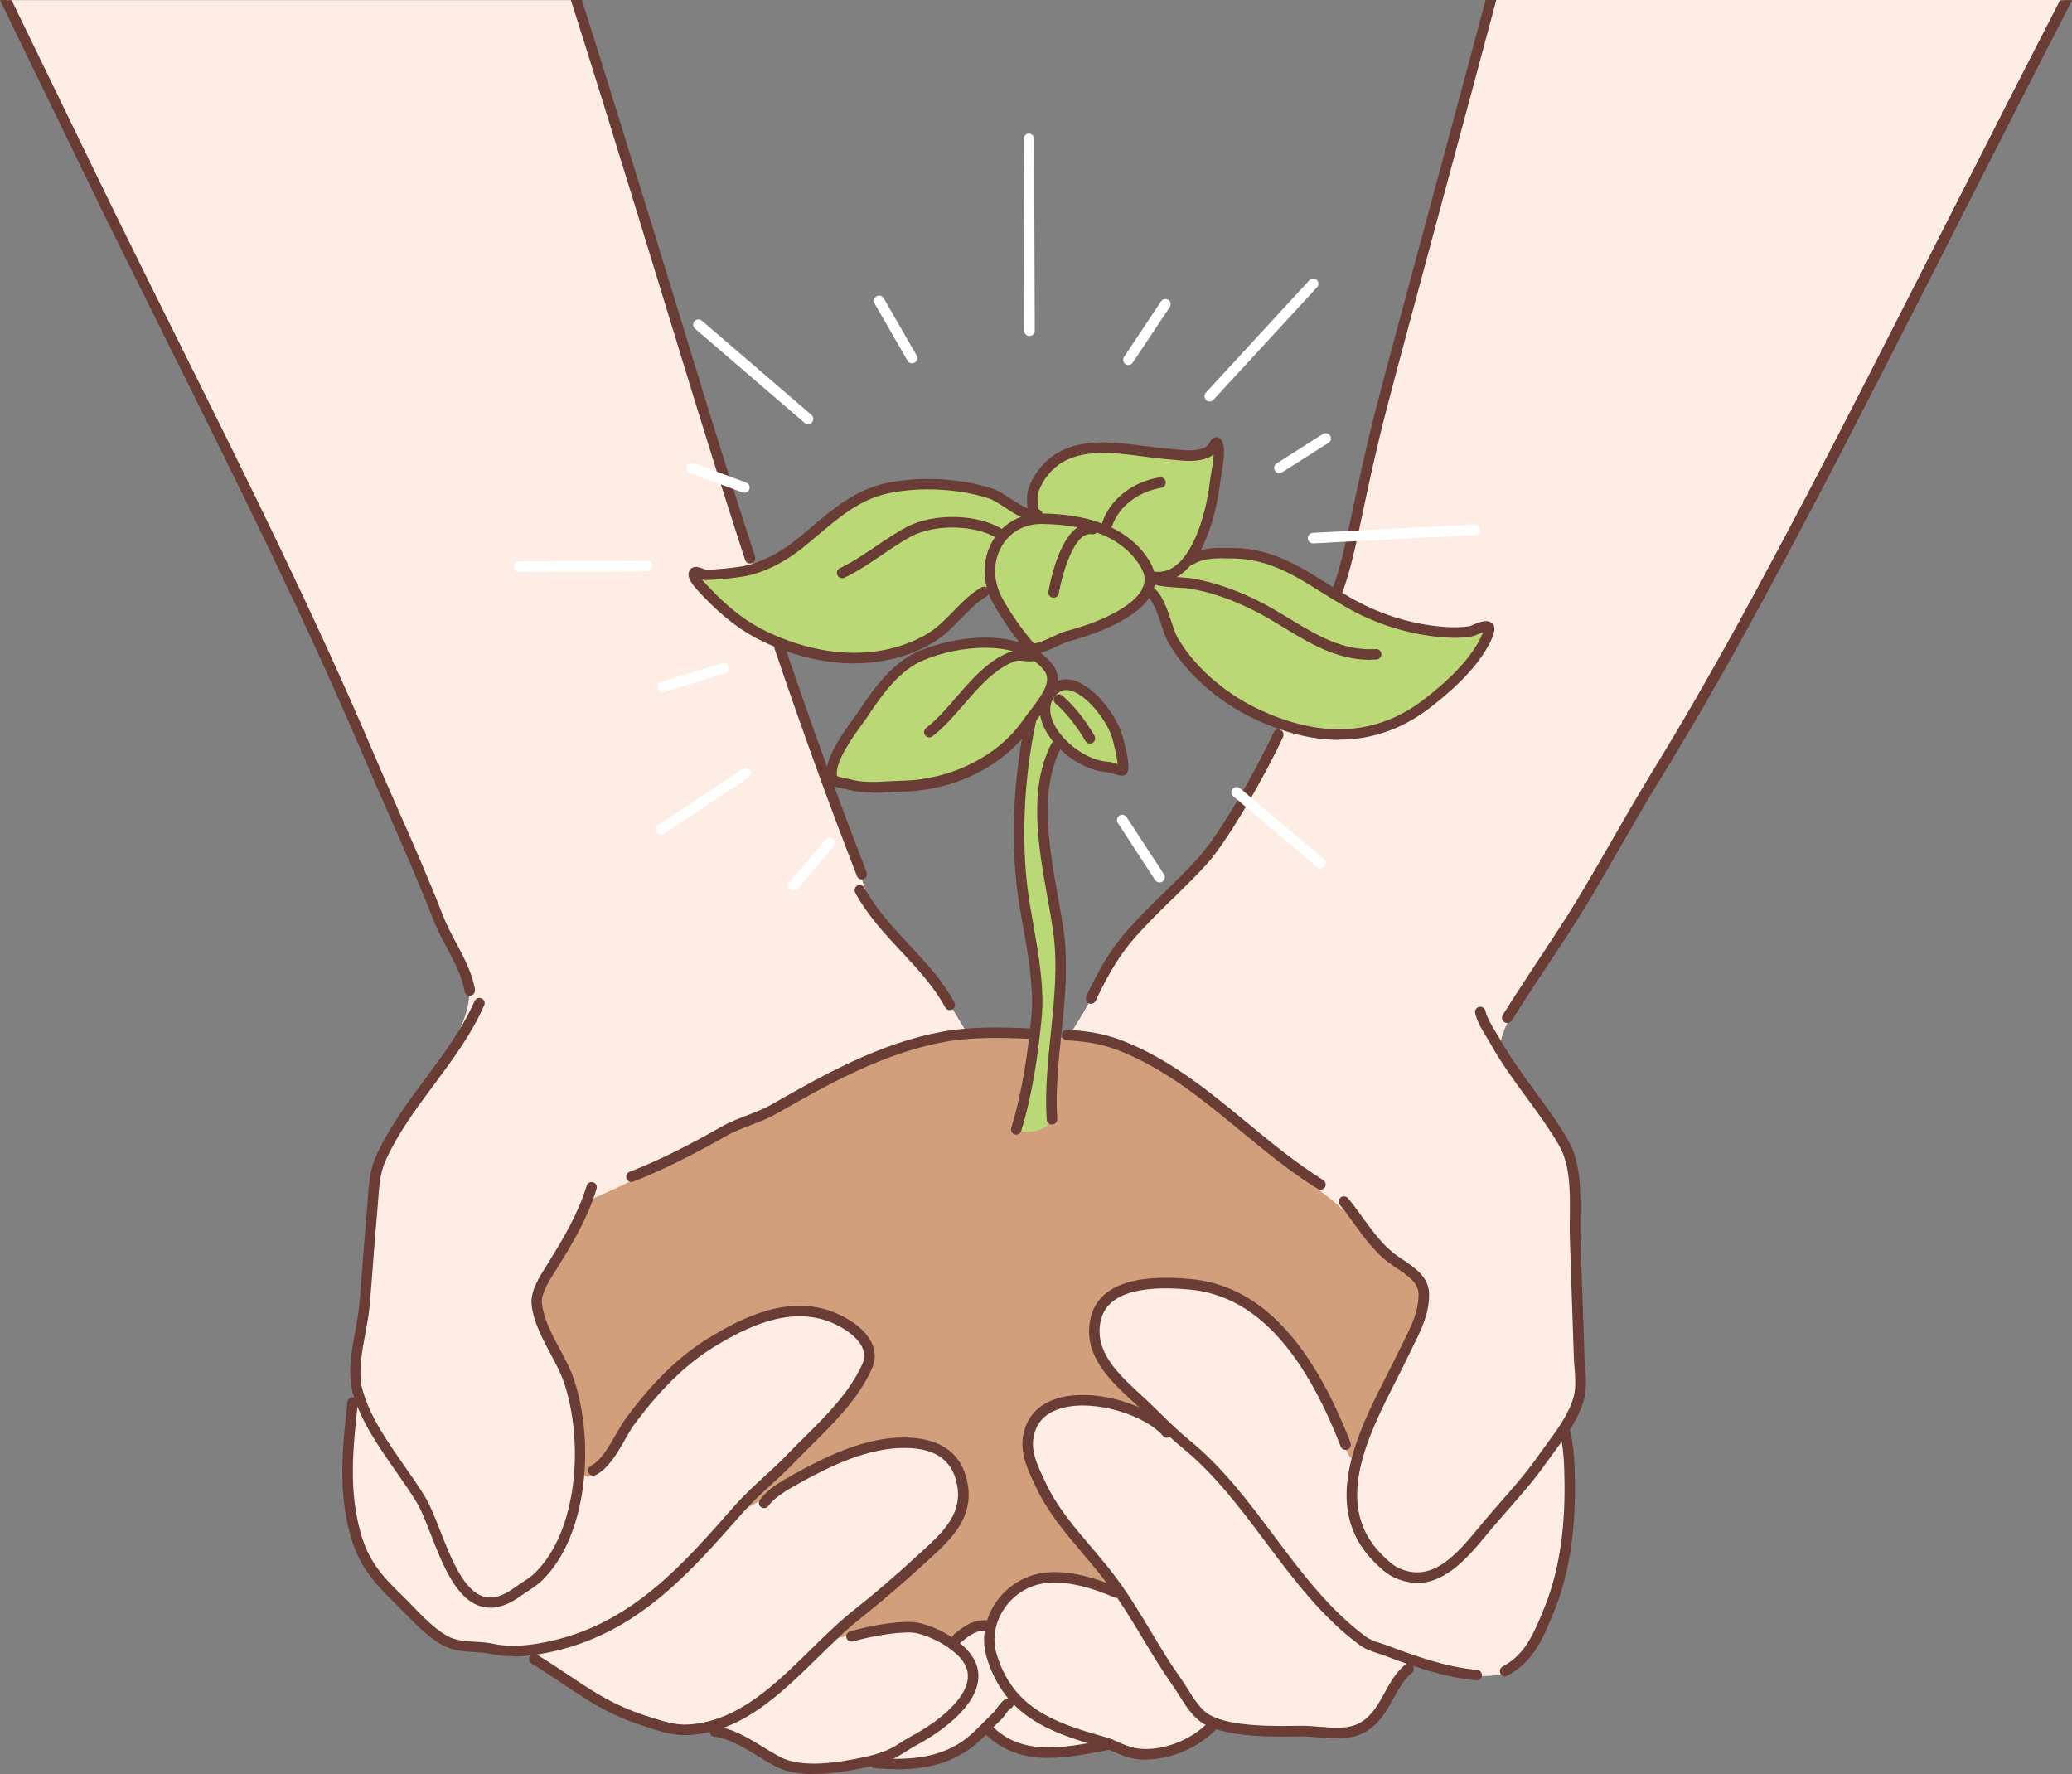<svg xmlns="http://www.w3.org/2000/svg" id="Layer_2" data-name="Layer 2" viewBox="0 0 178.87 153.12"><rect x="0" y="0" width="178.87" height="153.12" fill="#808080" stroke="none"/><defs><style>      .cls-1 {        fill: #fdede4;      }      .cls-1, .cls-2, .cls-3, .cls-4, .cls-5 {        stroke-width: 0px;      }      .cls-1, .cls-4, .cls-5 {        fill-rule: evenodd;      }      .cls-2 {        fill: #6a3c36;      }      .cls-3 {        fill: #fff;      }      .cls-4 {        fill: #d29f7d;      }      .cls-5 {        fill: #bbd876;      }    </style></defs><g id="Capa_1" data-name="Capa 1"><g><g id="_&#xD1;&#xEB;&#xEE;&#xE9;_1" data-name="&#xD1;&#xEB;&#xEE;&#xE9; 1"><path class="cls-1" d="M128.67,0c-2.08,7.39-7.69,27.5-9.45,34.94-2.14,9.08-2.71,12.59-4.2,17.18-1.9,5.8-3.81,8.86-6.3,14.29-2.48,5.43-5.32,8.17-9.49,12.6-1.93,2.05-3.33,3.46-4.5,6.06-1.17,2.61-2.23,3.75-2.96,5.36-.83,1.84-4.22.75-5.38,1.02-2.04.48-3.75-4.35-6.42-7.79-1.5-1.94-4.02-3.8-4.69-5.4-.45-1.07-2.35-6.57-3.77-10.42-1.36-3.67-2.91-7.92-4.3-12.2-2.49-7.68-4.76-14.94-6.34-19.96-2.07-6.57-3.6-12.27-5.38-17.69-1.27-3.88-4.19-13.07-5.75-17.98H.56c6.46,13.18,16.54,33.76,20.31,41.58,1,2.07,5.31,10.97,6.35,13.21,2.31,4.99,5.07,11.99,7.72,17.56,1.02,2.14,2.29,5.52,3.07,7.28.97,2.21,2.08,4.17,2.4,5.44.85,3.38-4.71,9.97-6.89,13.29-.75,1.14-1.48,4.75-1.51,5.68-.12,3.67-.4,5.53-.46,7.36-.07,2.34-.89,4.3-.93,6.32-.02,1.03.36,1.71.12,2.65-.48,1.84-.79,6.12-.54,10.15.24,3.82,2.88,6.39,4.4,7.89,2.09,2.07,3.36,3.68,7.08,3.83,1.92.08,2.97.14,3.93.61,2.35,1.14,4.21,3.5,9.32,5.59,2.14.87,4.28.98,6.01.66.92-.17,1.52.45,2.09.65,2.19.79,3.34,2.23,5.5,2.8,1.5.4,5.66-.32,6.44-.36,1.93-.1,1.93.72,5.8-.3,2.98-.79,2.99-1.87,3.6-2.25,1.17-.73,1.1.06,2.57.88,2.33,1.29,4.59.84,6.25.51,1.65-.33,1.94-.92,2.49-.62,1.26.69,3,1.4,5.01.89,1.09-.28,2.31-1.12,3.4-1.93.63-.46,1.08-.63,1.61-.44,1.39.5,3.72.29,6.7.56,1.91.17,4.34.81,6.16-1.06.61-.63.9-1.51,1.53-2.63,2.51-4.49,4.24-.54,9.21-1.24,2.02-.28,3.29-3.09,4.3-5.32,1.08-2.37,2.02-6.8,2.06-11,.04-3.96-1.2-3.94-.32-5.41.64-1.07,1.36-3.11,1.17-4.92-.26-2.5-.27-4.81-.35-7.17-.1-3.17-.07-5.55-.13-7.53-.05-1.75.12-2.66-1.14-4.8-1.19-2.01-4.51-6.41-5.25-7.74-.87-1.56,4.04-8.05,5.58-10.65,1.65-2.77,4.24-6.98,8.38-13.97,3.12-5.25,8.24-14.21,10.24-18.34,1.99-4.13,5.34-10.37,9-17.67,4.19-8.35,8.73-17.82,11.19-22.59.49-.94,2.24-4.13,4.07-7.46h-49.42Z"></path><path class="cls-4" d="M55.17,101.55c1.95-1.08,4.3-1.75,7.49-3.72,1.32-.82,3.78-1.6,5.24-2.48,8.75-5.27,13.85-6.73,25.04-5.64,4.69.46,6.79,2.23,11,5.22,1.34.95,4.32,3.51,5.66,4.55,5.59,4.34,6.57,4.53,8.78,8.03.89,1.4,4.33,2.27,4.31,4.38-.03,2.44-1.58,4.8-2.89,7.36-1.1,2.15-2.72,5.2-2.84,6.21-.3,2.42-2.41-5.81-6.58-10.23-1.45-1.54-4.16-3.87-9.21-4.23-3.72-.27-5.66.79-6.51,2.22-.88,1.47-.41,4.24,1.87,6.48,4.49,4.42,4.99,3.38-.85,1.77-6.06-1.68-8.76,2.14-5.98,7.35,2.95,5.53,8.9,9.54,5.05,8.41-5.12-1.5-6.63-.57-8.21,1.19-.87.97-.84,1.92-2.02,1.86-.72-.04-1.41.84-1.95,1.28-.8.66-1.82-.91-3.69-1.15-1.52-.2-2.8.12-4.26.45-3.66.81-3.92,1.19.16-2.14,7.35-6.01,10.74-8.83,6.65-13.17-1.44-1.53-3.75-1.23-4.98-.98-1.92.4-2.95.8-6.39,2.5-4.27,2.12-7.25,4.43-5.52,2.62,1.19-1.25,3.47-3.55,5.63-5.76,2.67-2.73,4.55-4.75,4.76-6.57.26-2.28-3.18-4.81-7.42-4.15-3.32.51-7.14,2.71-8.87,4.66-1.59,1.8-1.95,2.14-3.99,4.49-1.09,1.25-1.27,2.06-2.03,3.13-2.22,3.12-2.61,2.63-2.59-2.36,0-2.91-1.06-4.89-2-6.61-1.23-2.24-2.32-3.93-1.27-5.66,1.85-3.05,3.34-5.83,3.78-6.85.28-.65,1.69-.84,4.64-2.47Z"></path><g><path class="cls-5" d="M90.48,57.59c-2.33-2.93-7.72-2.38-10.97-.99-2.13.91-3.69,3.04-4.91,4.9-.75,1.13-3.12,3.97-2.77,5.61.09.43,1.19.52,1.37.58,1.48.46,3.23.19,4.77.16,4.08-.08,8.34-2,10.69-5.37,1.02-1.46,3.03-3.36,1.82-4.88Z"></path><path class="cls-5" d="M90.63,59.91c-1.7,2.46,2.16,6.16,5.03,6.29.19,0,1.14.37,1.26.3.22-.13-.39-2.62-.48-2.92-.63-2.15-4.03-6.24-5.81-3.66Z"></path><path class="cls-5" d="M98.89,48.75c-1.75-3-5.33-3.94-8.93-3.98-3.67-.04-5.64,3.82-3.82,7.11.73,1.32,1.74,2.76,2.73,3.91.54.62,2.36-.65,3.27-.88,2.72-.7,8.64-2.88,6.74-6.16Z"></path><path class="cls-5" d="M89.56,44.41c-.43.03-.48-1.41-.4-1.78.23-1.1,1.09-2.25,2-2.89,2.7-1.92,6.64-.77,9.68-.54,1.04.08,2.02.29,3.04-.01.38-.11.57-.24.82-.53.12-.13.24-.55.35-.4.42.55-.09,2.7-.16,3.34-.27,2.49-1.69,8.85-5.46,8.17l-9.88-5.35Z"></path><path class="cls-5" d="M102.86,48.29c1.1-.64,2.46-.55,3.68-.53,3.91.07,6.52,2.32,9.8,4.21,2.38,1.37,4.96,2.24,7.69,2.54.91.1,1.95.14,2.86,0,.36-.05,1.24-.59,1.59-.39.3.17-.38,1.41-.47,1.56-1.13,1.97-2.95,3.59-4.72,4.98-4.7,3.68-9.9,3.34-14.99.89-2.75-1.33-5.58-3.68-7.09-6.39-.57-1.03-1.51-4.38-2.72-4.89l4.36-1.98Z"></path><path class="cls-5" d="M89.37,44.42c-1.16.08-2.73-1.48-3.84-1.84-2.71-.88-6.09-1.05-8.89-.46-3.12.66-5.2,2.87-7.59,4.79-1.43,1.15-3.26,2.15-5.08,2.43-.97.15-1.96.22-2.93.29-.38.03-1.05-.49-1.15-.11-.1.39.84,1.32,1.05,1.55,1.57,1.65,3.12,2.97,5.21,3.94,4.38,2.05,9.74,2.67,14.1.12,1.83-1.07,2.92-2.99,4.69-4.02l4.42-6.67Z"></path><path class="cls-5" d="M87.81,97.32c.79-2.23,1.73-8.96,1.69-11.23-.03-2.28-.72-6.25-1.14-9-.41-2.75-.67-6.02-.39-9.4.28-3.38.89-4.69,1.27-5.88.39-1.18,1.27-1.17,1.77.5.5,1.67-.74,3.99-.95,5.55-.21,1.56.17,6.63.73,9.26.56,2.63.98,4.96.88,7.51-.1,2.56-1.08,7.68-.98,9.14.1,1.46.24,2.49-.03,3.05-.53,1.08-3.06,1.05-2.86.5Z"></path></g></g><g id="_&#xD1;&#xEB;&#xEE;&#xE9;_2" data-name="&#xD1;&#xEB;&#xEE;&#xE9; 2"><path class="cls-2" d="M42.34,138.76c-.27,0-.54-.04-.81-.11-2.15-.62-3.32-3.59-4.34-6.22-.43-1.1-.84-2.15-1.26-2.83-.52-.84-1.11-1.69-1.73-2.58-1.52-2.17-3.09-4.41-3.75-6.83-.45-1.66-.11-3.51.22-5.3.14-.78.28-1.52.34-2.2.13-1.36.23-2.73.33-4.06.1-1.33.2-2.71.33-4.07.03-.31.05-.63.07-.96.09-1.25.17-2.55.68-3.71,1.09-2.47,2.72-4.67,4.3-6.79,1.56-2.1,3.18-4.28,4.25-6.7.1-.23.37-.33.6-.23.23.1.33.37.23.6-1.11,2.52-2.76,4.73-4.35,6.87-1.55,2.08-3.15,4.24-4.2,6.62-.45,1.02-.53,2.23-.61,3.41-.02.33-.05.66-.08.98-.13,1.35-.23,2.73-.33,4.06-.1,1.33-.2,2.71-.33,4.08-.07.73-.21,1.49-.36,2.29-.31,1.69-.64,3.43-.24,4.89.62,2.27,2.14,4.45,3.61,6.55.63.91,1.23,1.76,1.76,2.63.46.75.89,1.83,1.33,2.97.9,2.31,2.03,5.18,3.75,5.68.79.23,1.67-.03,2.71-.8.22-.16.44-.3.66-.45.41-.26.79-.51,1.11-.84,3.69-3.68,4.15-11.37,2.46-16.38-.28-.83-.72-1.65-1.18-2.51-.72-1.35-1.46-2.74-1.62-4.24-.12-1.14.7-2.42,1.3-3.36l.18-.29c1.27-2.05,2.57-4.24,3.27-6.58.07-.24.32-.38.56-.31.24.07.37.32.3.56-.73,2.45-2.06,4.7-3.37,6.8l-.19.3c-.5.78-1.25,1.96-1.16,2.78.14,1.32.84,2.64,1.52,3.91.46.86.94,1.75,1.24,2.65,1.78,5.27,1.26,13.39-2.68,17.31-.39.39-.83.68-1.25.95-.21.14-.42.27-.62.42-.95.7-1.85,1.05-2.69,1.05Z"></path><path class="cls-2" d="M44.28,142.94c-.68,0-1.3-.06-1.88-.19-.46-.1-.94-.13-1.45-.16-.92-.06-1.87-.11-2.76-.6-1.18-.65-2.27-1.77-3.23-2.75-.32-.33-.63-.65-.94-.95-1.91-1.84-3.07-3.3-3.76-5.73-1.09-3.87-.7-7.52-.29-11.38l.02-.18c.03-.25.25-.43.5-.4.25.03.43.25.4.5l-.02.18c-.4,3.77-.78,7.33.27,11.04.63,2.25,1.68,3.56,3.52,5.33.31.3.63.63.96.97.96.99,1.95,2.01,3.01,2.59.71.39,1.52.44,2.38.49.52.03,1.06.06,1.59.18,1.4.3,3.13.2,5.27-.32,6.81-1.65,11.05-6.48,15.55-11.6.81-.92,1.72-1.76,2.61-2.57.66-.6,1.34-1.23,1.96-1.88.47-.49.96-.98,1.45-1.46,1.91-1.9,3.89-3.86,4.99-6.29.22-.47.23-.93.04-1.39-.44-1.06-1.84-1.91-2.91-2.31-3.5-1.32-7.18.5-10,2.24-2.34,1.45-4.55,3.61-6.77,6.6-.28.38-.56.86-.85,1.37-.65,1.15-1.4,2.46-2.51,3.04-.22.12-.5.03-.61-.19-.12-.22-.03-.49.19-.61.88-.46,1.53-1.59,2.15-2.69.31-.53.59-1.04.91-1.46,2.28-3.09,4.58-5.32,7.02-6.82,2.99-1.85,6.92-3.79,10.79-2.32,1.3.49,2.88,1.49,3.43,2.82.29.7.27,1.4-.05,2.11-1.17,2.58-3.21,4.6-5.18,6.56-.48.48-.97.96-1.44,1.45-.64.67-1.33,1.3-2,1.92-.87.79-1.76,1.62-2.54,2.5-4.6,5.23-8.94,10.16-16.02,11.88-1.42.34-2.67.51-3.79.51Z"></path><path class="cls-2" d="M59.13,149.76c-1.13,0-2.16-.33-3.16-.66l-.5-.16c-1.4-.44-2.9-1.12-4.23-1.9-.98-.59-1.94-1.22-2.85-1.84-.81-.54-1.64-1.1-2.5-1.62-.21-.13-.28-.41-.15-.62.13-.21.41-.28.62-.15.87.53,1.71,1.1,2.53,1.64.91.61,1.85,1.24,2.81,1.81,1.27.75,2.71,1.4,4.04,1.82l.51.16c1.06.34,2.07.66,3.15.6,4.25-.24,7.48-3.41,10.6-6.48,1.27-1.24,2.47-2.42,3.74-3.42,1.75-1.38,3.51-2.89,5.53-4.75l.3-.27c1.67-1.53,3.41-3.11,3.1-5.46-.3-2.3-1.75-3.44-4.44-3.49-3.19-.05-6.43,1.49-9.19,3.02l-.1.06c-.9.5-2.02,1.12-2.61,1.93-.15.2-.43.25-.63.1-.2-.15-.25-.43-.1-.63.7-.97,1.92-1.65,2.9-2.19l.1-.06c2.86-1.58,6.24-3.21,9.65-3.13,3.13.06,4.97,1.54,5.33,4.28.37,2.82-1.63,4.64-3.39,6.25l-.3.27c-2.04,1.87-3.81,3.39-5.58,4.79-1.23.97-2.41,2.13-3.67,3.36-3.24,3.18-6.6,6.48-11.18,6.73-.1,0-.21,0-.32,0Z"></path><path class="cls-2" d="M70.26,153.12c-1.24,0-2.41-.18-3.37-.69-.45-.24-.91-.52-1.39-.82-1.21-.74-2.58-1.58-3.82-1.71-.25-.02-.43-.25-.4-.5.03-.25.25-.43.5-.4,1.44.15,2.9,1.05,4.19,1.84.47.29.92.56,1.35.79,1.88,1,4.95.53,7.4,0,.85-.18,1.67-.46,2.25-.76.28-.15.54-.31.82-.49.28-.18.57-.36.88-.53,2.11-1.11,4.65-3.06,4.87-4.92.1-.8-.24-1.53-1.04-2.23-.9-.79-2.14-1.44-3.31-1.73-1.04-.25-3.7.17-5.56.7-.24.07-.49-.07-.56-.31-.07-.24.07-.49.31-.56,1.99-.57,4.79-1.02,6.03-.71,1.32.32,2.67,1.02,3.69,1.93,1.02.9,1.47,1.91,1.34,3.01-.34,2.85-4.52,5.17-5.35,5.61-.28.15-.54.31-.82.49-.28.18-.57.36-.88.53-.65.34-1.56.65-2.48.85-1.45.31-3.1.6-4.65.6Z"></path><path class="cls-2" d="M82,87.19c-.16,0-.32-.09-.4-.24-.98-1.81-2.35-3.27-3.79-4.82-1.44-1.54-2.92-3.13-3.98-5.08-.12-.22-.04-.5.18-.61.22-.12.49-.04.61.18,1,1.85,2.44,3.39,3.84,4.89,1.42,1.52,2.9,3.1,3.93,5.01.12.22.04.5-.19.61-.07.04-.14.05-.21.05Z"></path><path class="cls-2" d="M122.31,136.61c-.63,0-1.3-.15-2-.48-.64-.31-1.17-.82-1.64-1.28-4.79-4.72-1.42-11.33,1.05-16.16.39-.77.76-1.5,1.09-2.18.13-.27.26-.54.4-.82.66-1.32,1.27-2.56,1.25-4.02-.02-.96-.96-1.6-1.88-2.21-.31-.21-.63-.42-.9-.64-1.12-.9-1.96-2.07-2.79-3.21-.39-.54-.8-1.1-1.22-1.61-.16-.19-.13-.48.06-.64.19-.16.48-.13.64.06.44.53.86,1.1,1.26,1.66.79,1.08,1.6,2.21,2.62,3.03.24.2.53.39.84.6,1.06.71,2.26,1.52,2.28,2.95.03,1.68-.67,3.09-1.34,4.44-.13.27-.26.53-.39.8-.33.7-.71,1.43-1.1,2.21-2.46,4.83-5.53,10.84-1.22,15.1.41.41.89.87,1.39,1.11,2.94,1.39,5.1-1.23,7.01-3.55l.39-.47c.5-.6,1.02-1.19,1.53-1.77,1.03-1.18,2.1-2.39,3.02-3.7.24-.34.5-.7.76-1.05,1-1.36,2.04-2.76,2.44-4.27.2-.77.13-1.66.06-2.52-.03-.34-.05-.68-.06-1-.05-1.68-.11-3.37-.17-5.06-.06-1.73-.12-3.47-.17-5.2-.02-.57-.01-1.15,0-1.77.02-2.17.05-4.42-.96-6.15-.83-1.42-1.82-2.78-2.79-4.1-1.07-1.46-2.17-2.96-3.07-4.58-.11-.2-.24-.41-.37-.62-.4-.65-.81-1.33-.98-2.06-.06-.24.09-.49.34-.54.24-.06.49.09.54.34.14.58.51,1.2.87,1.79.14.22.27.44.39.65.88,1.57,1.96,3.05,3.01,4.48.98,1.34,1.99,2.72,2.84,4.18,1.14,1.95,1.11,4.43,1.09,6.62,0,.61-.01,1.18,0,1.73.06,1.73.11,3.47.18,5.2.06,1.69.12,3.38.17,5.06,0,.31.03.63.06.96.07.94.15,1.91-.09,2.83-.44,1.68-1.53,3.15-2.59,4.58-.26.35-.51.69-.75,1.03-.95,1.35-2.04,2.59-3.08,3.78-.51.58-1.02,1.16-1.52,1.75l-.39.47c-1.53,1.86-3.51,4.27-6.09,4.27Z"></path><path class="cls-2" d="M129.94,144.69c-.16,0-.32-.08-.4-.24-.12-.22-.04-.5.18-.61,1.92-1.04,2.63-2.74,3.45-4.71l.07-.17c1.28-3.08,1.88-6.68,1.82-11.02-.02-1.6-.07-3.04-.45-4.49-.06-.24.08-.49.32-.55.24-.06.49.08.55.32.4,1.55.46,3.04.48,4.7.06,4.46-.55,8.19-1.89,11.38l-.07.17c-.85,2.04-1.65,3.96-3.86,5.15-.07.04-.14.06-.21.06Z"></path><path class="cls-2" d="M127.47,145.03s-.03,0-.04,0c-2.79-.26-5.53-1.24-7.89-2.13-.19-.07-.39-.14-.59-.2-.52-.17-1.06-.34-1.55-.7-3.27-2.4-5.74-5.7-8.14-8.9-2.16-2.89-4.4-5.87-7.19-8.14-.91-.74-1.73-1.54-2.51-2.31-.39-.38-.77-.76-1.17-1.13-.18-.17-.37-.35-.57-.53-1.95-1.79-4.38-4.03-3.68-7.19.61-2.74,3.52-3.89,8.65-3.41,5.8.54,10.31,5.16,13.8,14.13.09.23-.03.5-.26.59-.23.09-.5-.03-.59-.26-3.35-8.61-7.61-13.05-13.04-13.55-4.61-.43-7.19.48-7.68,2.7-.59,2.65,1.54,4.61,3.41,6.33.19.18.39.36.57.53.41.38.8.77,1.19,1.15.81.79,1.57,1.54,2.45,2.26,2.88,2.33,5.15,5.36,7.35,8.3,2.35,3.14,4.79,6.39,7.95,8.71.37.27.82.41,1.29.56.21.07.43.14.64.22,2.3.87,4.97,1.83,7.65,2.07.25.02.43.24.41.49-.02.23-.22.41-.45.41Z"></path><path class="cls-2" d="M115.38,150.04c-.55,0-1.09-.05-1.61-.09-.54-.05-1.05-.09-1.53-.08-2.17.04-6.19.11-8.26-1.05-.98-.55-1.64-1.61-2.22-2.54-.19-.3-.37-.59-.55-.84-.93-1.32-1.78-2.73-2.6-4.09-.94-1.56-1.91-3.16-3-4.63-.66-.89-1.4-1.76-2.12-2.61-1.5-1.77-3.06-3.61-4.06-5.76l-.14-.3c-.57-1.21-1.21-2.57-.98-4.05.27-1.7,1.35-2.86,3.12-3.35,3.25-.9,8.03.73,9.66,2.7.16.19.13.48-.06.64-.19.16-.48.13-.64-.06-1.43-1.72-5.82-3.2-8.72-2.4-1.43.39-2.26,1.27-2.46,2.61-.19,1.2.37,2.38.91,3.52l.14.3c.95,2.04,2.46,3.83,3.93,5.55.73.86,1.48,1.74,2.16,2.66,1.12,1.5,2.1,3.13,3.04,4.7.81,1.35,1.65,2.74,2.57,4.03.19.27.38.57.58.89.55.88,1.12,1.79,1.9,2.23,1.85,1.04,5.72.97,7.79.93.52-.01,1.06.04,1.63.08,1.27.11,2.58.22,3.55-.34,1-.57,1.54-1.54,2.11-2.57.48-.88.98-1.78,1.79-2.45.19-.16.48-.13.64.06.16.19.13.48-.06.64-.68.57-1.12,1.36-1.58,2.19-.6,1.09-1.23,2.23-2.45,2.93-.75.43-1.61.54-2.47.54Z"></path><path class="cls-2" d="M98.94,151.88c-.41,0-.81-.04-1.19-.11-.57-.12-1.08-.34-1.57-.56-.39-.17-.75-.33-1.13-.43-4.49-1.25-8.33-2.7-9.86-7.69-.44-1.42-.26-2.95.48-4.3.79-1.43,2.14-2.48,3.7-2.9,2.35-.63,5.2.28,7.18,1.15.23.1.33.37.23.6-.1.23-.37.33-.6.23-1.51-.67-4.37-1.69-6.58-1.11-1.33.35-2.47,1.25-3.14,2.46-.63,1.13-.78,2.41-.41,3.59,1.4,4.56,4.86,5.86,9.24,7.08.44.12.85.3,1.25.47.47.21.92.4,1.4.5,2.06.43,4.9-.59,6.46-2.31.17-.19.45-.2.64-.03.19.17.2.46.03.64-1.5,1.65-3.96,2.7-6.12,2.7Z"></path><path class="cls-2" d="M39.36,81.35c-.41-.77-.79-1.49-1.07-2.2-1.24-3.2-2.64-6.38-4-9.45-.71-1.62-1.43-3.24-2.12-4.87-5.07-11.9-10.94-23.69-16.62-35.09-2.41-4.84-4.9-9.83-7.29-14.77-.4-.83-3.83-7.89-7.26-14.96H0c3.5,7.2,7.05,14.51,7.45,15.35,2.39,4.94,4.89,9.94,7.3,14.78,5.67,11.39,11.53,23.16,16.59,35.04.7,1.63,1.41,3.26,2.13,4.88,1.35,3.07,2.74,6.24,3.98,9.42.29.75.71,1.54,1.11,2.29.66,1.25,1.35,2.55,1.54,3.78.03.23.23.38.45.38.02,0,.05,0,.07,0,.25-.04.42-.27.38-.52-.21-1.38-.94-2.74-1.63-4.06Z"></path><path class="cls-2" d="M59.13,28.72c-.07-.22-5.54-18.17-8.9-28.72h-.95c3.35,10.5,8.91,28.77,8.98,28.99,2.3,7.56,4.23,13.7,6.06,19.33.06.19.24.31.43.31.05,0,.09,0,.14-.02.24-.08.37-.33.29-.57-1.83-5.62-3.76-11.76-6.05-19.31Z"></path><path class="cls-2" d="M74.4,75.91c-.18,0-.35-.11-.42-.29-2.38-6.12-4.71-12.54-7.11-19.62-.08-.24.05-.49.28-.58.24-.08.49.05.57.28,2.4,7.07,4.72,13.47,7.09,19.58.09.23-.03.5-.26.59-.05.02-.11.03-.16.03Z"></path><path class="cls-2" d="M128.25,0c-1.22,4.58-2.95,10.99-4.64,17.25-2.12,7.87-4.13,15.3-4.78,17.83-.92,3.58-1.54,6.5-2.04,8.84-.63,2.97-1.08,5.11-1.78,6.97-.09.23.03.49.27.58.05.02.11.03.16.03.18,0,.36-.11.42-.29.71-1.92,1.18-4.09,1.81-7.1.49-2.33,1.11-5.23,2.03-8.8.65-2.52,2.65-9.95,4.77-17.82,1.72-6.37,3.48-12.89,4.7-17.49h-.94Z"></path><path class="cls-2" d="M94.18,86.64c-.06,0-.13-.01-.19-.04-.23-.11-.32-.38-.22-.61.8-1.68,1.8-3.62,3.17-5.25,1.14-1.35,2.42-2.61,3.66-3.81l.22-.22c.93-.9,1.83-1.79,2.67-2.72,1.73-1.91,4.79-7.21,6.46-10.77.11-.23.38-.32.6-.22.23.11.32.38.22.6-1.7,3.63-4.83,9.04-6.61,11-.86.95-1.78,1.85-2.71,2.76l-.22.21c-1.22,1.19-2.49,2.43-3.6,3.75-1.3,1.55-2.27,3.43-3.05,5.06-.08.16-.24.26-.41.26Z"></path><path class="cls-2" d="M177.85,0c-2.96,5.73-6.43,12.57-9.85,19.29-4.69,9.23-9.12,17.94-11.93,23.27-4.02,7.62-8.19,15.51-13.49,24.14-1.31,2.14-2.42,4.07-3.49,5.94-1.59,2.77-3.08,5.38-5.1,8.42-.81,1.23-3.34,5.05-4.26,6.54-.13.21-.07.49.14.62.08.05.16.07.24.07.15,0,.3-.08.39-.21.85-1.36,3.19-4.91,4.25-6.51,2.04-3.06,3.54-5.69,5.13-8.47,1.07-1.86,2.17-3.79,3.48-5.91,5.32-8.65,9.49-16.55,13.52-24.19,2.81-5.33,7.25-14.05,11.94-23.28,3.5-6.89,7.06-13.89,10.06-19.7h-1.02Z"></path><path class="cls-2" d="M54.51,102.02c-.18,0-.35-.11-.42-.29-.09-.23.03-.5.26-.59,2.34-.91,4.87-2.15,7.94-3.9.71-.4,1.46-.69,2.19-.97.74-.28,1.43-.55,2.09-.92,4.38-2.5,9.35-5.33,14.85-6.32,2.48-.45,5.14-.37,7.44-.27.25.01.44.22.43.47-.01.25-.22.45-.47.43-2.25-.1-4.86-.17-7.24.26-5.35.96-10.24,3.75-14.56,6.21-.71.4-1.47.7-2.21.98-.73.28-1.43.54-2.07.91-3.12,1.77-5.68,3.03-8.06,3.96-.05.02-.11.03-.16.03Z"></path><path class="cls-2" d="M114,102.69c-.08,0-.17-.02-.24-.07-2.38-1.48-4.55-3.27-6.66-5.01-3.22-2.65-6.54-5.4-10.57-6.96-1.62-.63-3.15-.79-4.43-.86-.25-.01-.44-.23-.43-.48.01-.25.23-.44.48-.43,1.36.08,2.98.25,4.71.92,4.16,1.62,7.54,4.41,10.81,7.11,2.08,1.72,4.24,3.49,6.56,4.94.21.13.28.41.15.62-.09.14-.23.21-.39.21Z"></path><path class="cls-2" d="M87.73,97.93s-.09,0-.13-.02c-.24-.07-.38-.32-.3-.56,1.02-3.38,1.43-6.59,1.73-9.55.25-2.5-.28-5.45-.75-8.05-.1-.54-.19-1.07-.27-1.57-.81-4.87-.61-10.77.56-16.21.05-.25.29-.4.54-.35.24.05.4.29.35.54-1.15,5.33-1.35,11.11-.56,15.87.08.5.18,1.03.27,1.56.47,2.66,1.01,5.67.75,8.3-.3,3.01-.72,6.27-1.76,9.72-.06.2-.24.32-.43.32Z"></path><path class="cls-2" d="M90.81,97.06c-.24,0-.44-.18-.45-.42-.16-2.48.1-4.99.35-7.43.3-2.91.62-5.93.2-8.86-.13-.91-.3-1.86-.48-2.86-.79-4.4-1.68-9.38.33-13.3.12-.22.39-.31.61-.2.22.11.31.39.2.61-1.87,3.64-1.01,8.47-.25,12.73.18,1.01.35,1.97.49,2.89.44,3.04.12,6.11-.19,9.08-.25,2.4-.51,4.88-.35,7.27.01.25-.17.46-.42.48-.01,0-.02,0-.03,0Z"></path><path class="cls-2" d="M75.31,68.4c-.77,0-1.53-.06-2.25-.29-.02,0-.08-.01-.14-.02-.53-.09-1.41-.24-1.54-.89-.33-1.55,1.27-3.76,2.32-5.22.21-.29.39-.54.52-.73,1.37-2.08,2.94-4.13,5.12-5.06,3.06-1.31,8.9-2.16,11.5,1.13h0c1.21,1.52-.12,3.23-1.19,4.61-.22.28-.43.56-.62.82-2.33,3.34-6.57,5.47-11.06,5.57-.36,0-.74.03-1.12.05-.51.03-1.03.06-1.54.06ZM72.25,66.96c.08.06.28.14.82.23.12.02.21.04.25.05,1.04.32,2.28.26,3.48.19.39-.02.78-.04,1.15-.05,4.14-.09,8.2-2.12,10.33-5.18.19-.27.41-.56.64-.86,1.15-1.48,1.91-2.59,1.2-3.49-2.17-2.74-7.41-2.15-10.44-.85-1.96.84-3.42,2.77-4.71,4.73-.14.21-.32.47-.54.76-.83,1.15-2.37,3.29-2.18,4.46Z"></path><path class="cls-2" d="M96.88,66.96c-.18,0-.43-.07-.85-.2-.14-.04-.35-.1-.4-.11-2.01-.09-4.46-1.77-5.44-3.74-.59-1.18-.56-2.34.07-3.26.69-.99,1.54-1.08,2.14-.99,1.94.31,3.98,3.09,4.48,4.78.59,2.04.69,3.2.27,3.44-.08.05-.17.07-.27.07ZM90.63,59.91l.37.26c-.56.81-.32,1.72,0,2.34.83,1.68,2.98,3.16,4.69,3.24.13,0,.29.05.61.15.05.02.12.04.2.06-.09-.66-.37-1.87-.48-2.25-.43-1.47-2.28-3.9-3.76-4.14-.51-.08-.9.11-1.25.61l-.37-.26Z"></path><path class="cls-2" d="M89.31,56.42c-.3,0-.57-.09-.77-.33-1.03-1.2-2.05-2.66-2.79-3.99-.99-1.79-1-3.83-.03-5.46.89-1.5,2.44-2.35,4.25-2.32,4.52.05,7.74,1.5,9.32,4.21h0c.49.85.57,1.69.22,2.51-1.09,2.61-6.22,4.05-7.24,4.31-.25.07-.62.24-1.01.42-.68.32-1.38.65-1.95.65ZM89.91,45.22c-1.46,0-2.69.68-3.41,1.88-.81,1.35-.79,3.05.04,4.56.71,1.28,1.69,2.68,2.68,3.84.21.13,1.22-.35,1.65-.55.43-.2.83-.39,1.17-.48,2.61-.67,5.91-2.06,6.63-3.78.23-.56.18-1.11-.17-1.71h0c-1.43-2.45-4.3-3.71-8.54-3.76-.02,0-.03,0-.05,0Z"></path><path class="cls-2" d="M99.99,50.26c-.21,0-.42-.02-.64-.06-.25-.04-.41-.28-.36-.53.04-.25.28-.41.53-.36.71.13,1.35-.02,1.94-.47,1.88-1.4,2.77-5.25,2.99-7.3.02-.15.05-.37.1-.64.06-.33.19-1.09.22-1.68-.22.18-.44.3-.76.39-.9.26-1.74.17-2.57.09-.21-.02-.42-.04-.64-.06-.66-.05-1.36-.14-2.09-.24-2.49-.33-5.32-.7-7.3.7-.88.62-1.63,1.7-1.82,2.62-.05.25,0,1,.1,1.26.17.06.3.21.31.4.02.25-.17.47-.42.48-.21.01-.4-.07-.55-.24-.43-.49-.4-1.77-.33-2.09.24-1.14,1.11-2.41,2.18-3.17,2.26-1.61,5.28-1.21,7.94-.86.72.09,1.39.18,2.03.23.23.02.45.04.67.06.77.08,1.49.16,2.22-.06.28-.08.4-.16.61-.4.02-.02.04-.07.06-.11.1-.19.24-.45.55-.48.18-.01.34.06.45.21.42.54.26,1.72.02,3.08-.04.24-.08.45-.09.58-.07.61-.72,5.97-3.35,7.93-.62.46-1.29.69-2.01.69Z"></path><path class="cls-2" d="M115.6,63.86c-2.36,0-4.86-.63-7.49-1.9-3.06-1.47-5.86-4-7.29-6.58-.2-.36-.38-.89-.56-1.45-.33-.98-.77-2.33-1.4-2.59-.23-.1-.34-.36-.24-.59.1-.23.36-.34.59-.24,1.01.42,1.49,1.87,1.91,3.14.17.52.33,1,.49,1.29,1.34,2.43,3.98,4.8,6.89,6.2,5.52,2.66,10.41,2.37,14.51-.84,1.54-1.2,3.45-2.84,4.6-4.85.17-.3.33-.64.42-.88-.16.05-.35.13-.47.18-.24.1-.44.18-.61.2-1.04.16-2.19.09-2.97,0-2.76-.31-5.41-1.18-7.87-2.6-.69-.4-1.35-.81-1.99-1.21-2.38-1.49-4.63-2.89-7.6-2.94h-.32c-1.1-.03-2.23-.06-3.12.47-.22.13-.49.05-.62-.16-.13-.22-.05-.49.16-.62,1.12-.65,2.43-.62,3.6-.6h.32c3.22.06,5.57,1.53,8.06,3.09.63.39,1.29.8,1.96,1.19,2.35,1.35,4.88,2.19,7.52,2.48.73.08,1.79.15,2.74,0,.07,0,.26-.09.4-.15.5-.2,1.06-.43,1.48-.19.31.18.61.59-.3,2.17-1.23,2.14-3.23,3.85-4.83,5.11-2.42,1.9-5.09,2.85-7.97,2.85Z"></path><path class="cls-2" d="M73.77,57.26c-2.51,0-5.17-.61-7.8-1.84-1.9-.89-3.5-2.1-5.35-4.04l-.06-.07c-.78-.8-1.23-1.4-1.1-1.91.05-.18.16-.32.31-.4.29-.15.62-.03.9.08.11.04.29.1.34.11.89-.06,1.91-.13,2.89-.28,1.54-.24,3.31-1.09,4.86-2.34.44-.35.87-.72,1.29-1.08,1.88-1.59,3.83-3.24,6.48-3.8,2.87-.6,6.37-.42,9.12.47.49.16,1.02.5,1.58.87.72.46,1.53.99,2.08.96.26-.02.46.17.48.42.02.25-.17.47-.42.48-.86.06-1.76-.53-2.63-1.1-.51-.33-.99-.64-1.37-.77-2.61-.85-5.93-1.02-8.65-.45-2.43.51-4.2,2.01-6.09,3.6-.43.37-.87.73-1.31,1.09-.98.79-2.98,2.17-5.29,2.52-1.02.16-2.07.23-2.97.29-.16.01-.31-.02-.47-.07.13.16.32.38.6.67l.07.07c1.77,1.86,3.29,3.01,5.08,3.84,4.92,2.3,9.9,2.35,13.68.14.87-.51,1.56-1.22,2.29-1.97.72-.74,1.47-1.51,2.4-2.05.22-.13.49-.05.62.16.13.22.05.49-.16.62-.82.48-1.49,1.17-2.2,1.9-.74.76-1.5,1.55-2.48,2.12-1.99,1.17-4.29,1.75-6.73,1.75Z"></path><path class="cls-2" d="M95.6,45.65c-.05,0-.1,0-.15-.03-.24-.08-.36-.34-.28-.58.69-1.97,2.63-3.47,4.94-3.84.25-.04.48.13.52.38.04.25-.13.48-.37.52-1.96.31-3.66,1.61-4.23,3.24-.07.19-.24.3-.43.3Z"></path><path class="cls-2" d="M90.95,51.58s-.05,0-.08,0c-.24-.04-.41-.28-.36-.53.27-1.49,1.35-6.31,3.91-5.84.24.04.41.28.36.53-.04.25-.28.41-.52.37-1.49-.27-2.51,3.23-2.86,5.11-.04.22-.23.37-.45.37Z"></path><path class="cls-2" d="M118.27,56.95c-2.85,0-5.2-1.42-7.47-2.8-.92-.56-1.88-1.14-2.84-1.6-1.83-.88-3.43-1.42-5.04-1.71-.43-.08-.87-.11-1.34-.13-.61-.04-1.25-.08-1.89-.24-.24-.06-.39-.31-.32-.55.06-.24.31-.39.55-.32.55.14,1.11.18,1.71.21.47.03.96.06,1.45.14,1.69.31,3.37.87,5.27,1.78,1,.48,1.98,1.07,2.92,1.64,2.41,1.46,4.68,2.83,7.5,2.65.26-.02.46.17.48.42.02.25-.17.46-.42.48-.19.01-.38.02-.57.02Z"></path><path class="cls-2" d="M80.23,63.65c-.14,0-.27-.06-.36-.18-.15-.2-.12-.48.08-.64.91-.7,1.73-1.64,2.59-2.64,1.38-1.59,2.8-3.24,4.73-3.95.45-.17.87-.12,1.23-.09.19.02.37.04.55.03.24-.02.47.17.48.42.02.25-.17.47-.42.48-.25.02-.48,0-.7-.03-.31-.03-.57-.06-.83.04-1.7.63-3.05,2.18-4.35,3.69-.86.99-1.74,2.01-2.73,2.77-.08.06-.18.09-.28.09Z"></path><path class="cls-2" d="M94.09,64.18c-.16,0-.31-.08-.39-.22-.79-1.36-1.64-2.41-2.58-3.24-.19-.16-.21-.45-.04-.64.17-.19.45-.21.64-.04,1.01.89,1.92,2.02,2.76,3.46.13.22.05.49-.16.62-.07.04-.15.06-.23.06Z"></path><path class="cls-2" d="M72.7,49.9c-.17,0-.33-.09-.41-.26-.11-.23-.01-.5.21-.6,1.09-.52,2.12-1.22,3.11-1.89.84-.57,1.7-1.15,2.61-1.64,2.35-1.27,6.27-1.17,8.39.22.21.14.27.42.13.63-.14.21-.42.27-.63.13-1.85-1.21-5.41-1.29-7.47-.18-.87.47-1.72,1.05-2.53,1.6-1.02.69-2.07,1.41-3.23,1.96-.06.03-.13.04-.2.04Z"></path><path class="cls-2" d="M77.46,152.7c-.61,0-1.26-.03-1.94-.09-.25-.02-.43-.25-.41-.49.02-.25.24-.43.49-.41,3.22.3,5.57-.14,7.41-1.37.71-.48,1.34-1.12,1.96-1.75.27-.28.55-.56.82-.82.08-.08.19-.22.29-.37.24-.32.48-.66.82-.79.23-.09.49.02.59.26.09.23-.03.5-.26.59-.1.04-.3.33-.42.48-.12.17-.25.35-.4.49-.27.25-.53.53-.8.79-.64.66-1.31,1.34-2.1,1.87-1.62,1.09-3.57,1.62-6.06,1.62Z"></path><path class="cls-2" d="M82.62,141.88c-.13,0-.26-.05-.35-.16-.16-.19-.13-.48.06-.64.73-.6,1.63-1.34,2.89-1.23.25.02.43.24.41.49-.02.25-.24.43-.49.41-.82-.08-1.44.38-2.22,1.03-.09.07-.19.1-.29.1Z"></path><path class="cls-3" d="M88.85,29c-.24-.01-.43-.21-.43-.45l-.05-16.57c0-.25.2-.45.45-.45.23,0,.45.2.45.45l.06,16.57c0,.25-.2.45-.45.45h-.02Z"></path><path class="cls-3" d="M69.73,36.61c-.1,0-.19-.04-.27-.11l-9.46-8.13c-.19-.16-.21-.45-.05-.64.16-.19.45-.21.64-.05l9.46,8.13c.19.16.21.45.05.64-.09.11-.23.16-.36.16Z"></path><path class="cls-3" d="M104.42,34.65c-.1,0-.21-.04-.29-.12-.19-.17-.2-.46-.03-.64l8.93-9.7c.17-.18.45-.2.64-.03.18.17.2.46.02.64l-8.93,9.7c-.09.1-.22.15-.35.15Z"></path><path class="cls-3" d="M44.79,49.36c-.24-.01-.43-.21-.43-.45,0-.25.2-.45.45-.46l11.05-.04c.26,0,.45.2.45.45s-.2.45-.45.46l-11.05.04s-.01,0-.02,0Z"></path><path class="cls-3" d="M113.33,46.9c-.23-.01-.42-.19-.43-.43-.01-.25.18-.46.43-.48l13.95-.73c.25-.02.46.18.48.43.01.25-.18.46-.43.48l-13.95.73h-.04Z"></path><path class="cls-3" d="M57.07,72.03c-.14,0-.27-.08-.36-.2-.14-.21-.08-.49.13-.63l7.29-4.85c.21-.14.49-.08.63.13.14.21.08.49-.13.63l-7.29,4.85c-.08.06-.18.08-.27.08Z"></path><path class="cls-3" d="M113.95,74.93c-.1,0-.19-.04-.27-.11l-7.22-6.09c-.19-.16-.22-.45-.05-.64.16-.19.45-.22.64-.05l7.22,6.09c.19.16.22.45.05.64-.1.11-.23.17-.37.16Z"></path><path class="cls-3" d="M78.71,31.36c-.15,0-.29-.09-.37-.23l-2.84-4.94c-.13-.22-.05-.49.17-.62.22-.12.49-.05.62.17l2.84,4.94c.13.22.05.49-.17.62-.08.04-.16.06-.25.06Z"></path><path class="cls-3" d="M97.39,31.51c-.08,0-.16-.03-.23-.08-.21-.14-.26-.42-.12-.63l3.19-4.79c.14-.21.42-.26.63-.13.21.14.26.42.12.63l-3.19,4.79c-.09.14-.24.21-.4.2Z"></path><path class="cls-3" d="M64.24,42.53s-.09-.01-.14-.03l-4.56-1.69c-.24-.09-.35-.35-.27-.58.09-.23.35-.35.58-.27l4.57,1.69c.23.09.35.35.27.58-.07.19-.25.3-.44.29Z"></path><path class="cls-3" d="M110.42,40.84c-.14,0-.28-.08-.36-.21-.13-.21-.07-.49.14-.63l4-2.54c.21-.13.49-.07.63.14.13.21.07.49-.14.62l-4,2.54c-.08.05-.17.07-.26.07Z"></path><path class="cls-3" d="M57.17,59.76c-.18,0-.35-.13-.41-.32-.07-.24.06-.49.3-.57l5.25-1.63c.24-.07.49.06.57.3.07.24-.06.49-.3.57l-5.25,1.63s-.1.02-.15.02Z"></path><path class="cls-3" d="M100.08,76.16c-.14,0-.28-.08-.36-.2l-3.22-4.93c-.14-.21-.08-.49.13-.63.21-.14.49-.08.63.13l3.22,4.93c.14.21.08.49-.13.63-.08.05-.18.08-.27.07Z"></path><path class="cls-3" d="M68.49,76.86c-.1,0-.19-.04-.27-.11-.19-.16-.21-.45-.05-.64l3.12-3.65c.16-.19.45-.21.64-.05.19.16.21.45.05.64l-3.12,3.65c-.1.11-.23.16-.37.16Z"></path><path class="cls-2" d="M90.55,151.73c-2.01,0-3.96-.5-5.59-2.16-.18-.18-.17-.47,0-.64.18-.18.47-.17.64,0,2.59,2.64,6.15,1.95,9.6,1.28l.55-.11c.25-.05.49.12.53.36.05.24-.11.48-.36.53l-.55.11c-1.56.3-3.22.62-4.83.62Z"></path></g></g></g></svg>